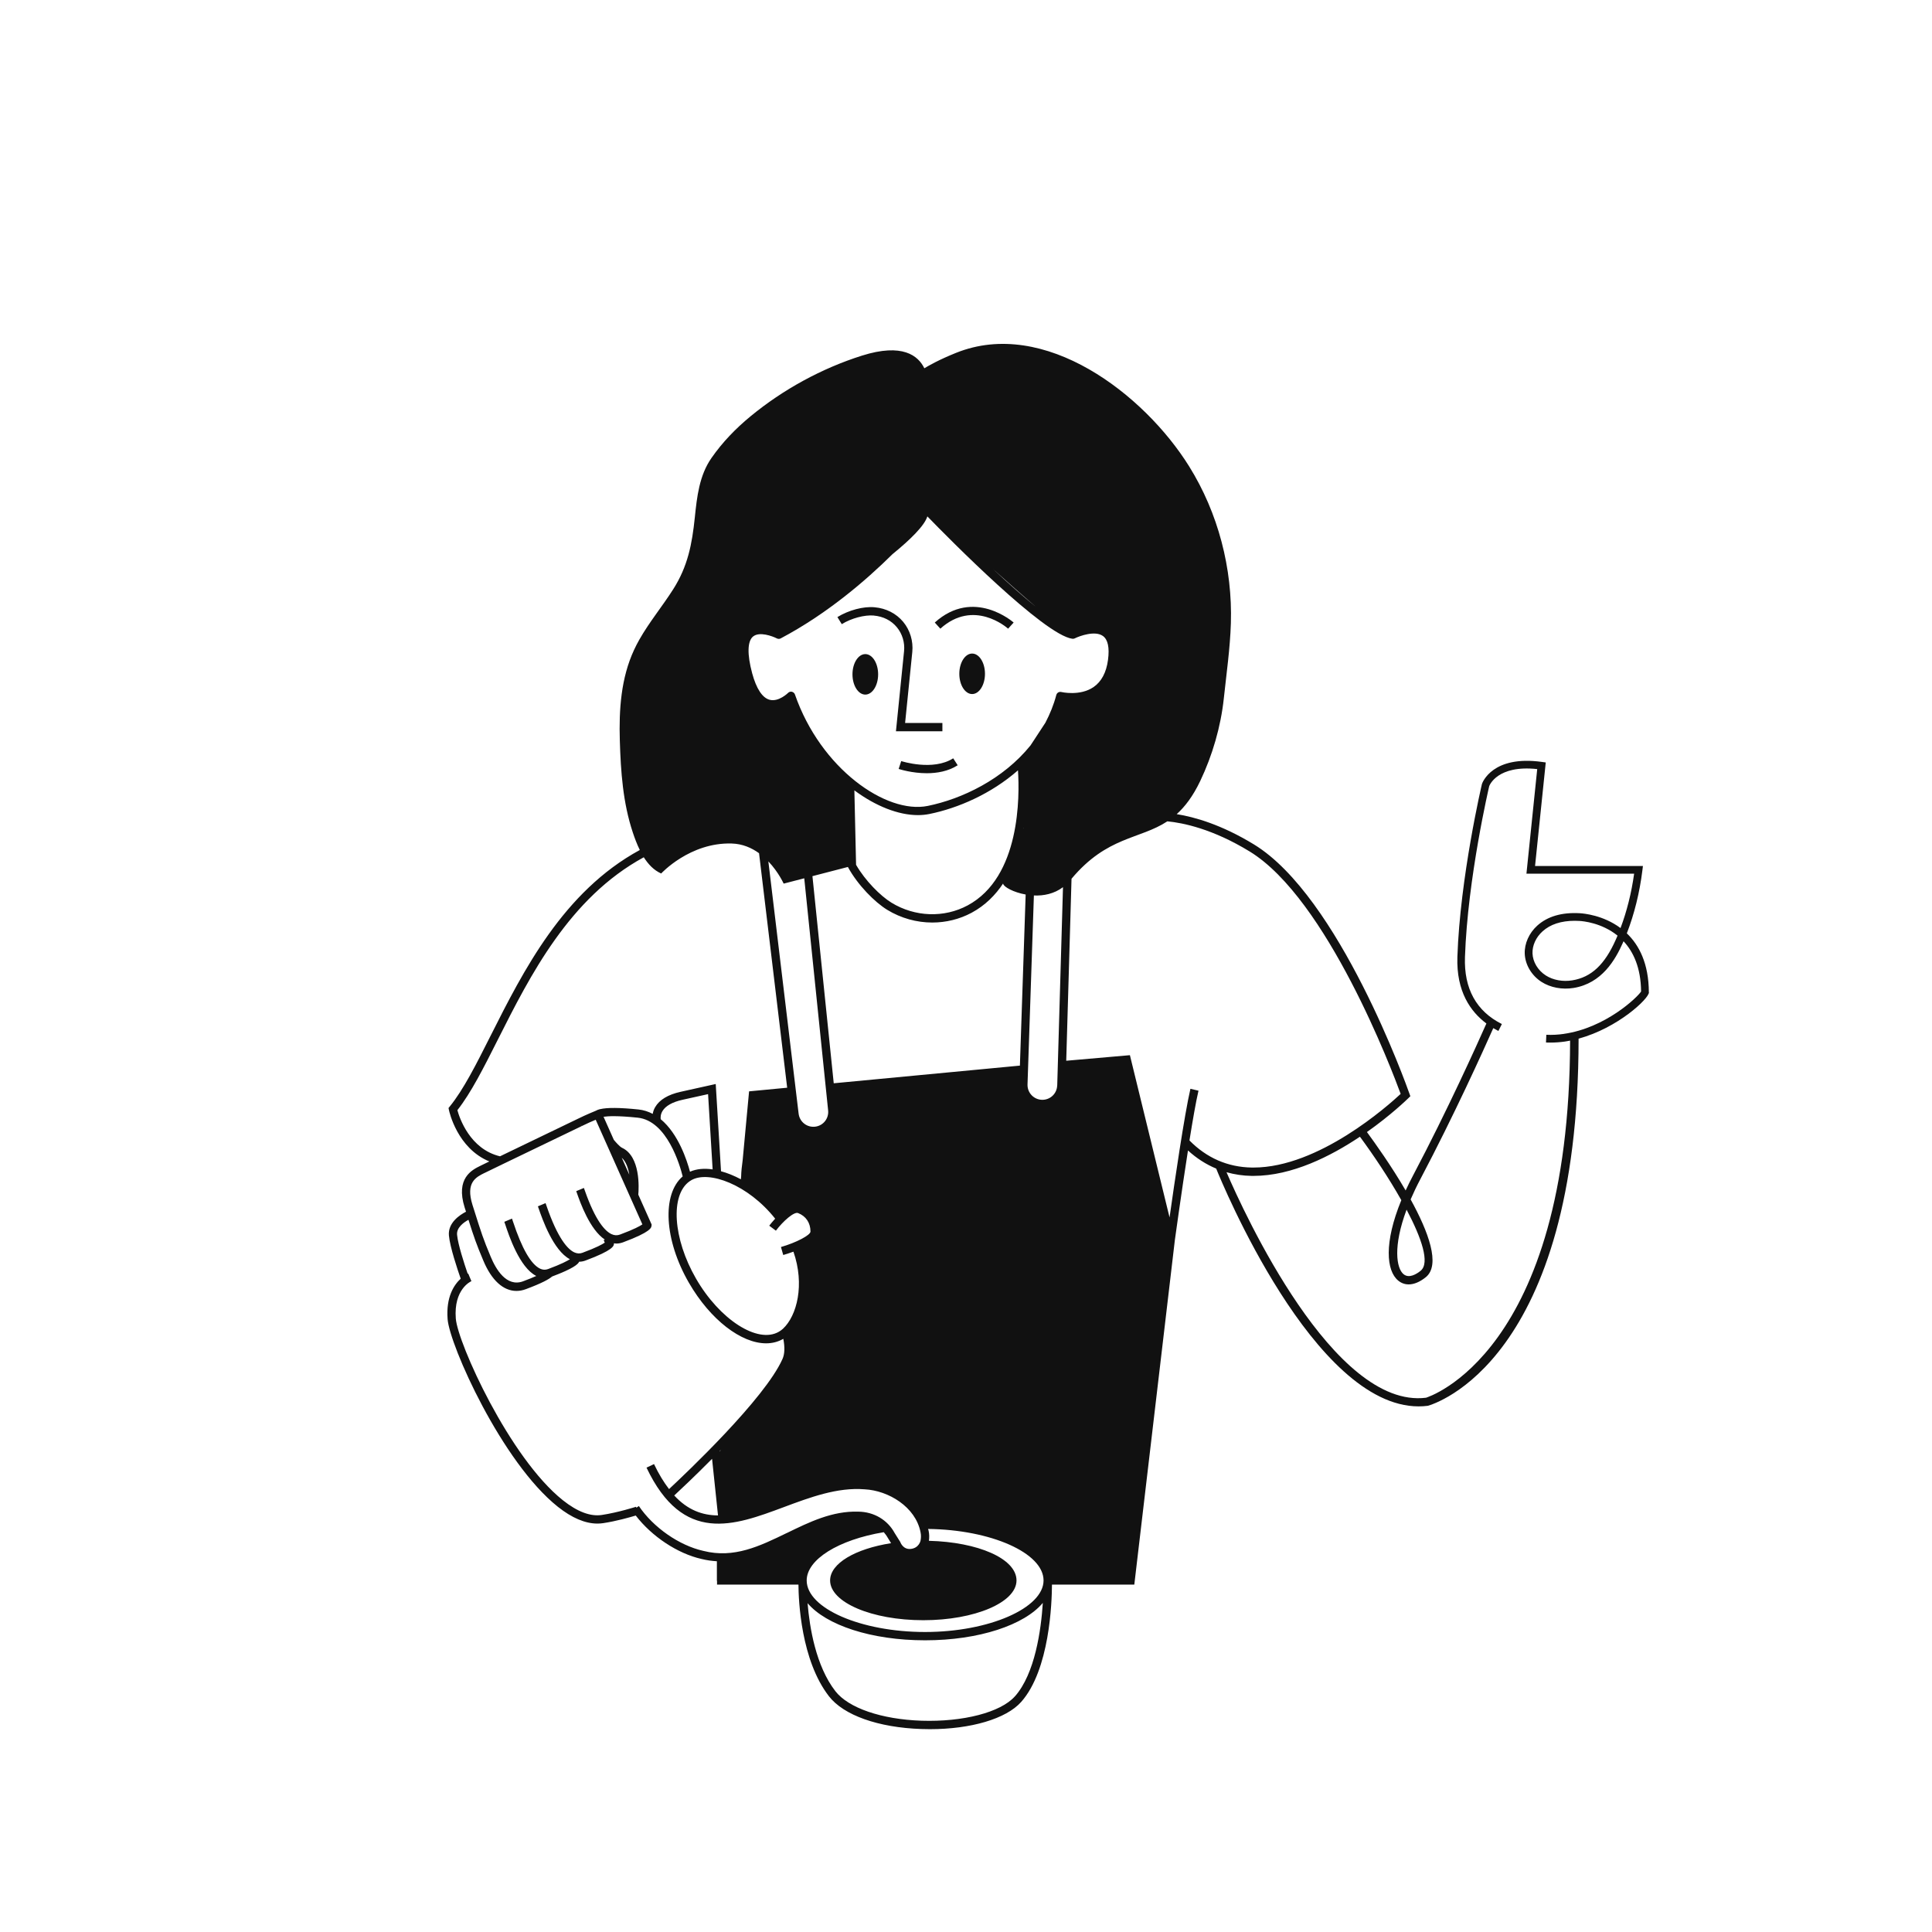 <svg viewBox="0 0 500 500" xmlns="http://www.w3.org/2000/svg" data-name="Ebene 1" id="Ebene_1">
  <defs>
    <style>
      .cls-1 {
        fill: #111;
      }
    </style>
  </defs>
  <g>
    <path d="M226.15,159.31c2.44.22,4.5,1.26,5.95,3.01,1.42,1.71,2.1,3.98,1.87,6.2l-2.1,20.73h12.02v-2.15h-9.65l1.86-18.37c.28-2.8-.57-5.64-2.35-7.79-1.8-2.17-4.43-3.52-7.41-3.78-2.89-.28-6.75.77-9.62,2.54l1.13,1.83c2.47-1.53,5.9-2.44,8.3-2.23Z" class="cls-1"></path>
    <path d="M233.24,196.96l-.67,2.04c.22.07,3.43,1.11,7.29,1.11,2.61,0,5.52-.48,7.99-2.06l-1.16-1.8c-5.24,3.36-13.36.75-13.45.72Z" class="cls-1"></path>
    <path d="M260.9,162.7l1.43-1.59c-.1-.09-10.33-9.08-20.41,0l1.44,1.59c8.63-7.77,17.18-.32,17.54,0Z" class="cls-1"></path>
    <path d="M251.59,169.14c-1.83,0-3.32,2.35-3.32,5.24s1.49,5.24,3.32,5.24,3.32-2.35,3.32-5.24-1.49-5.24-3.32-5.24Z" class="cls-1"></path>
    <path d="M223.94,169.28c-1.83,0-3.32,2.35-3.32,5.24s1.49,5.24,3.32,5.24,3.32-2.35,3.32-5.24-1.49-5.24-3.32-5.24Z" class="cls-1"></path>
    <path d="M426.72,256.81c-.03-7.5-2.55-12.25-5.7-15.26,1.94-4.99,3.32-10.57,4.03-16.31l.14-1.12h-27.92l2.77-26.8-.95-.13c-12.78-1.8-15.43,5.29-15.56,5.69-.06.24-5.66,24.13-6.36,44.77-.3,8.95,3.42,14.18,7.51,17.23-2.42,5.45-10.06,22.42-18.92,39.21-.73,1.38-1.39,2.71-1.98,4-3.71-6.37-7.91-12.25-10.02-15.12,6.21-4.37,10.37-8.42,10.75-8.79l.49-.48-.23-.64c-.73-2.08-18.18-51.02-40.23-64.51-8.44-5.16-15.44-7.12-20.01-7.85,2.15-1.95,4.19-4.6,6.09-8.58,3.15-6.61,5.32-14.06,6.1-21.35.68-6.39,1.63-13,1.83-19.48.44-14.19-3.28-28.52-10.79-40.58-11.63-18.68-37.42-38.6-60.34-29.39-4.38,1.76-7.09,3.31-8.2,3.99-1.57-3.24-5.62-6.6-16.16-3.27-10.4,3.29-20.38,8.75-28.8,15.68-3.86,3.18-7.29,6.72-10.14,10.82-3.14,4.51-3.75,10.02-4.3,15.36-.71,6.9-1.82,12.67-5.59,18.59-2.8,4.41-6.18,8.48-8.76,13.03-.49.86-.94,1.74-1.36,2.64-3.41,7.32-3.94,15.54-3.7,23.49.24,8.02.8,16.1,3.35,23.76.48,1.45,1.07,3.05,1.82,4.57-19.82,10.78-30.16,31.3-38.57,47.99-3.8,7.55-7.08,14.06-10.61,18.39l-.32.39.1.5c.09.45,2.17,9.93,10.46,13.33-1.14.55-2.01.98-2.38,1.16-2.08,1.03-6.41,3.15-4,10.78l.32,1s.01.04.02.07c-1.65.85-4.72,2.89-4.42,6.17.27,2.98,2.23,8.82,3.05,11.16-1.7,1.56-3.83,4.69-3.39,10.47.52,6.75,14,37,28.53,48.56,3.64,2.89,7.07,4.35,10.24,4.35.51,0,1-.04,1.49-.11,3.41-.51,6.93-1.52,8.43-1.97,4.15,5.4,10.8,9.84,17.03,11.24,1.36.34,2.67.51,3.97.59v5.05h.04v.99h21.07c.03,4.25.66,19.57,7.89,28.9,3.82,4.93,12.77,8.1,23.93,8.48.73.03,1.46.04,2.18.04,10.62,0,19.75-2.68,23.63-7.04,7.4-8.31,7.96-25.82,7.98-30.38h21.31l10.5-89.2h0c.06-.42,1.69-12.28,3.39-23.15,2.23,2.03,4.67,3.6,7.3,4.69,1.5,3.72,25.29,61.54,52.39,61.54.79,0,1.58-.05,2.37-.15,1.61-.43,39.02-11.57,39.03-95.02,10.13-2.74,18.22-10.35,18.21-12ZM364.02,313.06c3.9,7.37,6.09,13.82,3.64,15.81-1.03.84-2.98,2.07-4.42.89-1.85-1.52-2.78-7.17.78-16.69ZM268.18,157.12c-3.46-2.8-7.36-6.28-11.21-9.87,3.86,3.47,7.82,6.98,11.21,9.87ZM194.92,164.71c1.64-1.32,4.98-.08,6.13.51.31.16.69.16.99,0,11.99-6.34,22.05-14.99,28.92-21.79,4.72-3.85,8.31-7.41,9.04-9.79,5.57,5.74,30.16,30.68,37.52,31.67.22.03.43,0,.62-.1,1.34-.66,5.28-2.07,7.29-.62,1.3.93,1.74,3.01,1.32,6.18-.43,3.27-1.7,5.64-3.75,7.05-3.52,2.4-8.29,1.28-8.34,1.27-.56-.14-1.14.2-1.29.77-.68,2.58-1.66,4.95-2.82,7.17l-3.84,5.86c-7.11,8.82-17.78,13.88-26.61,15.68-10.74,2.19-27.73-9.67-34.37-28.84-.12-.35-.42-.61-.78-.7-.08-.02-.16-.03-.23-.03-.28,0-.56.11-.77.32-.02.02-2.43,2.4-4.77,1.78-1.88-.49-3.44-2.87-4.52-6.86-1.33-4.94-1.24-8.33.25-9.53ZM202.68,324.8c.6-.17,1.57-.47,2.66-.87,2.97,8.53.91,16.57-2.69,19.93-.34.31-.7.58-1.09.8-5.48,3.18-15.31-3.14-21.44-13.77-5.96-10.33-6.7-21.62-1.66-25.17.15-.1.29-.2.46-.29,4.5-2.6,14.68,1.12,21.69,9.96-.72.79-1.29,1.5-1.53,1.82l1.72,1.29c1.87-2.49,4.72-4.98,5.74-4.56,2.04.79,3.21,2.54,3.21,4.79,0,.93-3.71,2.87-7.64,4l.59,2.06ZM170.99,289.65c-.05-.4-.07-1.23.46-2.11.79-1.33,2.58-2.34,5.16-2.91l6.64-1.47,1.18,19.48c-2.19-.32-4.19-.14-5.86.6-.78-2.94-3.01-9.81-7.58-13.59ZM208.11,290.78c-.82-.65-1.33-1.59-1.44-2.66l-7.82-65.19c2.64,2.77,3.96,5.75,3.96,5.75l5.33-1.38,6.18,60.08c.21,2.08-1.25,3.93-3.32,4.2-1.05.13-2.07-.15-2.89-.8ZM210.25,226.75l9.18-2.38c2.57,4.73,7,9.14,10.18,11.09,3.58,2.19,7.64,3.29,11.67,3.29,3.52,0,7.02-.84,10.17-2.53,3.53-1.9,6.17-4.58,8.2-7.64l-.05.14c.2.83,2.67,2.21,5.84,2.78l-1.49,44.28-48.18,4.57-5.51-53.59ZM221.12,204.55c5.54,4.11,11.4,6.4,16.44,6.4,1.03,0,2.02-.1,2.97-.29,7.37-1.5,15.95-5.18,22.92-11.3.44,6.69.65,27.61-13.03,34.96-6.09,3.27-13.63,3.01-19.7-.7-2.86-1.75-6.81-5.71-9.17-9.81l-.44-19.27ZM264.9,214.52c.02-.11.03-.21.05-.32v.15s-.05.16-.05.16ZM273.6,280.9c-.06,2.09-1.75,3.73-3.84,3.73-1.05,0-2.03-.42-2.76-1.17-.73-.76-1.11-1.75-1.08-2.8l1.65-48.91c2.53.11,5.25-.43,7.53-2.15l-1.49,51.3ZM118.38,287.3c3.54-4.5,6.78-10.94,10.52-18.36,8.27-16.42,18.46-36.61,37.71-47.08,1.15,1.81,2.6,3.36,4.5,4.2,0,0,7.43-8.09,18.26-7.76,2.79.08,5.15,1.12,7.07,2.51l7.28,60.69-9.86.94-1.66,17.81c-.22,1.57-.37,3.02-.39,4.17l-.07.78c-1.73-.92-3.46-1.63-5.14-2.08l-1.37-22.58-9.1,2.02c-3.25.72-5.46,2.06-6.57,3.96-.36.61-.54,1.2-.64,1.75-1.12-.59-2.34-1-3.69-1.14-4.83-.5-8.13-.52-9.93-.08v-.02s-.15.05-.15.05c-.37.1-.67.22-.9.36-.37.15-2.6,1.06-4.7,2.1h0c-.11.05-12.69,6.11-20.15,9.71-7.78-1.86-10.47-9.89-11.03-11.94ZM125.41,303.56c.51-.25,2.11-1.03,4.24-2.06.02,0,.04.01.06.02v-.05c7.26-3.51,20.78-10.01,20.78-10.01l-.46-.97.48.96c1.33-.66,2.75-1.28,3.66-1.66l12.08,27.08c-.59.41-2.1,1.27-5.78,2.63-.75.28-1.47.24-2.22-.11-1.62-.76-4.13-3.34-6.91-11.32-.11-.32-.19-.53-.23-.63l-1.98.83c.03.08.09.25.18.51.85,2.43,3.34,9.46,7.23,12.03l-.31.14.29.64c-.59.41-2.1,1.27-5.78,2.63-.7.26-1.39.22-2.12-.11-1.66-.78-4.25-3.51-7.19-12.06-.12-.34-.2-.58-.24-.68l-1.98.83c.03.08.1.27.19.54.94,2.72,3.77,10.88,8.09,13.15-.66.43-2.19,1.26-5.66,2.55-.69.25-1.37.22-2.06-.11-2.36-1.13-4.71-5.23-7-12.17-.13-.41-.23-.68-.27-.79l-1.98.84c.04.09.11.32.22.63.92,2.79,3.71,11.22,8.05,13.38-.86.39-1.95.84-3.41,1.38-4.32,1.6-7.07-3.19-8.37-6.32-1.95-4.64-2.42-6.13-4.4-12.41l-.32-1c-1.85-5.87.9-7.22,3.13-8.32ZM160.91,299.62c1.08.99,1.67,2.64,1.95,4.38l-1.95-4.38ZM203.66,396.72c-7.04,3.42-13.7,6.66-21.62,4.65-6.25-1.39-12.96-6.06-16.7-11.61l-.65.44-.08-.25s-4.65,1.49-8.85,2.12c-2.96.45-6.34-.83-10.08-3.8-13.83-11-27.24-40.71-27.72-47.04-.58-7.58,3.85-9.58,4.04-9.67l-.42-.99-.41-.99s-.09.05-.13.06c-.87-2.53-2.52-7.56-2.75-10.08-.17-1.85,1.69-3.19,2.95-3.88,1.43,4.52,2.06,6.33,3.84,10.55,2.13,5.11,5.17,7.86,8.57,7.86.81,0,1.64-.15,2.48-.47,4.16-1.55,5.96-2.57,6.75-3.26,5.54-2.08,6.73-3.2,7.01-3.83.54,0,1.08-.1,1.62-.3,7.26-2.7,7.34-3.81,7.38-4.34v-.13c.21.03.42.07.62.07.58,0,1.15-.11,1.73-.32,7.26-2.7,7.34-3.8,7.38-4.34l.02-.27-3.45-7.73c.15-1.67.61-9.9-4.22-12.13-.56-.26-1.66-1.5-2.11-2.05l-2.66-5.97c1.1-.17,3.57-.32,8.83.23,7.64.79,10.96,12.42,11.65,15.2-5.4,4.62-4.79,16.45,1.6,27.51,5.58,9.66,13.58,15.69,19.99,15.69,1.58,0,3.06-.37,4.39-1.13.02-.01.04-.03.06-.04.42,2.17.37,3.94-.21,5.22-4.58,10.3-25.04,29.65-29.36,33.67-1.35-1.75-2.65-3.86-3.89-6.47l-1.94.92c9.47,19.94,22.69,15.01,35.48,10.24,6.83-2.55,13.91-5.2,20.96-4.63,6.13.3,13.21,4.53,14.48,11.13.17.79.12,1.51-.01,2.18,0,0-.38,1.9-2.54,2.12-2.05.2-2.7-1.8-2.7-1.8-.32-.49-.66-1.04-.95-1.51l-.5-.8c-1.86-3.43-5.39-5.5-9.42-5.54-6.75-.21-12.68,2.71-18.44,5.51ZM186.59,375.18l-.34.48v-.11c.11-.12.23-.25.34-.37ZM185.82,392.19c-4.07-.02-7.86-1.4-11.33-5.16,1.56-1.45,5.35-5,9.79-9.49l1.54,14.65ZM262.64,439.03c-3.68,4.13-13.38,6.64-24.14,6.29-10.38-.35-18.93-3.29-22.31-7.65-5.05-6.51-6.67-16.48-7.19-22.77,4.81,5.68,16.46,9.61,30.41,9.61s25.69-3.96,30.47-9.68c-.45,6.93-2,18.33-7.24,24.21ZM239.42,422.36c-16.61,0-30.65-6.11-30.65-13.34,0-5.42,8.19-10.53,19.95-12.49.34.42.68.82.95,1.31l.51.83c.14.23.29.47.43.7-9.21,1.45-15.78,5.21-15.78,9.65,0,5.68,10.8,10.29,24.12,10.29s24.12-4.61,24.12-10.29-10.03-9.94-22.67-10.26c.12-.85.11-1.74-.08-2.62-.03-.16-.1-.29-.14-.45,16.28.19,29.89,6.21,29.89,13.33s-14.04,13.34-30.65,13.34ZM307.83,295.16c.85-5.31,1.69-10.13,2.34-12.89l-2.09-.49c-1.54,6.62-4.12,24.21-5.4,33.29l-10.26-41.99-16.48,1.44,1.37-47.1c9.24-11.02,17.63-10.15,24.8-14.86,4.05.39,11.71,1.94,21.3,7.8,20.06,12.27,36.91,56.81,39.08,62.74-3.19,2.98-21.19,19.06-38.08,19.06-.14,0-.29,0-.43,0-6.24-.1-11.67-2.47-16.15-7.01ZM404.74,267.57c-1.53.22-3.05.3-4.55.23l-.09,2c.37.02.75.02,1.12.02,1.25,0,2.52-.09,3.79-.27.45-.06.89-.16,1.33-.24-.17,81.18-37.06,92.35-37.29,92.42-23.9,2.99-47.12-47.91-51.63-58.36,2.07.58,4.24.92,6.51.95.16,0,.31,0,.47,0,9.95,0,19.99-5.08,27.55-10.14,3.53,4.78,7.51,10.73,10.71,16.42-4.53,11.03-3.89,18.28-.8,20.82.8.66,1.72.98,2.71.98,1.38,0,2.89-.63,4.42-1.86,3.9-3.16.68-11.77-3.92-20.13.72-1.67,1.56-3.45,2.56-5.33,8.67-16.43,16.21-33.11,18.83-39,.44.26.89.51,1.32.73l.9-1.79c-6.61-3.32-9.83-9.15-9.55-17.31.69-20.44,6.25-44.14,6.28-44.27.09-.23,2.17-5.53,12.42-4.4l-2.79,27.07h27.87c-.69,4.94-1.88,9.73-3.52,14.07-4.48-3.34-9.54-3.78-10.52-3.84-4.69-.27-8.38.82-11.03,3.21-2.12,1.92-3.33,4.63-3.24,7.24.1,2.87,1.77,5.68,4.35,7.33,2.31,1.47,5.33,2.04,8.3,1.56,7.31-1.2,10.78-7.26,12.76-11.72.06-.12.11-.25.16-.37,2.52,2.71,4.48,6.81,4.54,13.01-1.01,1.57-9.26,9.44-19.97,10.96ZM418.62,242.14c-.14.34-.29.68-.44,1.01-2.88,6.5-6.35,9.75-11.25,10.56-2.49.41-5-.06-6.89-1.27-2.04-1.31-3.35-3.5-3.43-5.71-.07-2.04.9-4.17,2.59-5.69,2.01-1.82,4.81-2.74,8.34-2.74.4,0,.82.01,1.24.04.91.05,5.74.48,9.85,3.81Z" class="cls-1"></path>
  </g>
  <path d="M276.7,326.21c.97-2.36,2.13-5.21,2.65-6.5.17-.43.41-.98.68-1.62,1.78-4.18,3.38-8.09,3.27-10.14-.15-2.94-2.67-5.72-5.5-6.07-2.37-.29-5.26.34-7.75,1.7-1.65-1.03-3.68-1.49-5.88-1.26-5.22.53-7.71,2.74-7.61,6.76.06,2.48,4.7,11.59,7.63,17.12l.59,8.17h-8.96v1.94h30.11v-1.94h-9.43l.17-8.16ZM269.95,305.91c.59.53,1.08,1.19,1.47,1.96,1.2,2.35,1.13,4.99.44,6.39-.15.31-.48.84-.95.93-1.05.19-1.63.15-2.01-.15-.39-.31-.88-1.16-.98-3.45-.17-3.54.63-4.74,2.03-5.68ZM264.39,304.25c1.42-.14,2.71.05,3.83.54-1.47,1.21-2.42,2.99-2.24,6.89.12,2.49.66,4.04,1.72,4.87,1.08.85,2.4.75,3.57.54.96-.18,1.79-.88,2.33-1.98,1.08-2.2.9-5.46-.45-8.12-.4-.78-.88-1.47-1.45-2.07,1.96-.93,4.1-1.35,5.87-1.12,1.89.24,3.71,2.26,3.8,4.25.09,1.77-2,6.66-3.12,9.29-.28.65-.52,1.22-.7,1.66-.81,2-3.15,7.72-3.92,9.61l-5.98-.07c-3.71-6.8-9.08-17.37-9.14-19.49-.05-2.07.6-4.25,5.87-4.79ZM266.74,334.38l-.28-3.93,8.21.1-.08,3.83h-7.85Z" class="cls-1"></path>
</svg>